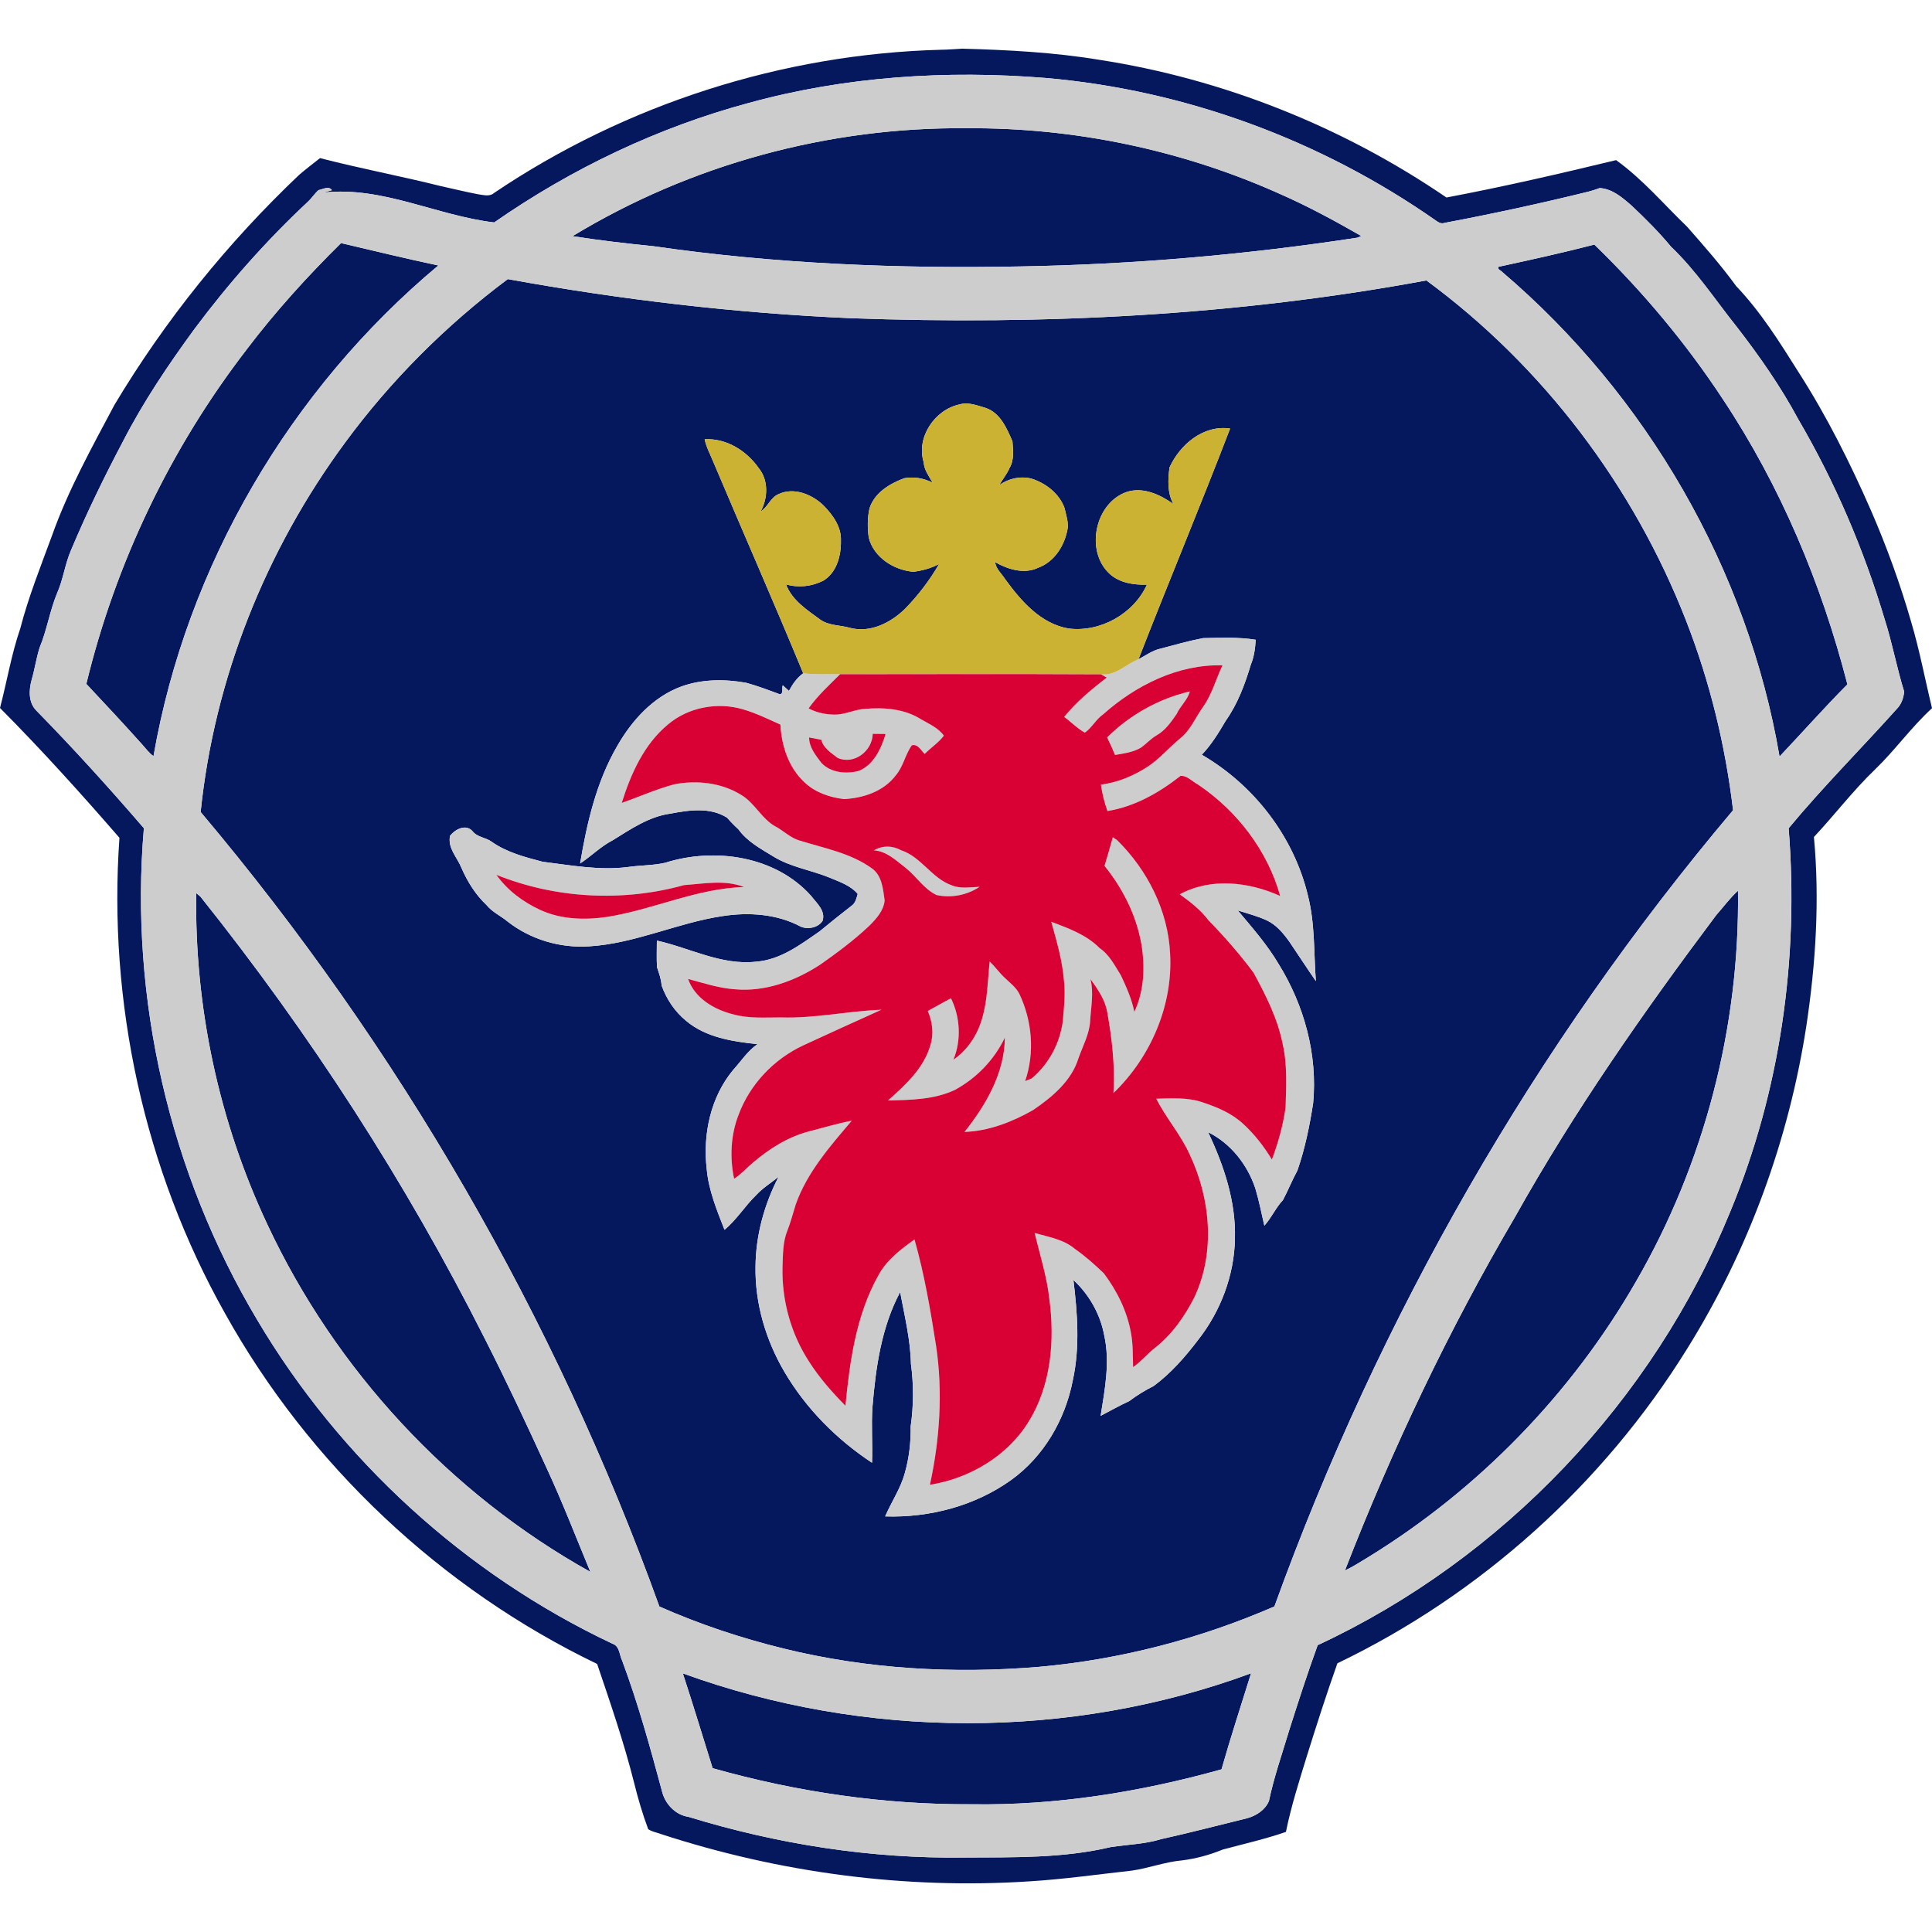 <?xml version="1.0" encoding="UTF-8"?>
<svg id="Layer_1" data-name="Layer 1" xmlns="http://www.w3.org/2000/svg" width="1080" height="1080" viewBox="0 0 1080 1080">
  <defs>
    <style>
      .cls-1 {
        fill: #cdcdcd;
      }

      .cls-1, .cls-2, .cls-3, .cls-4 {
        stroke-width: 0px;
      }

      .cls-2 {
        fill: #cbb233;
      }

      .cls-3 {
        fill: #d90134;
      }

      .cls-4 {
        fill: #05185d;
      }
    </style>
  </defs>
  <g id="_05185dff" data-name="#05185dff">
    <path class="cls-4" d="m276.13,107.91c73.53-49.62,161.32-77.78,250-80.1,3.91-.04,7.83-.39,11.75-.6,25.59.7,51.27,2.03,76.59,6.22,69.39,10.72,136.15,37.4,194.11,76.98,31.81-6.01,63.36-13.3,94.82-20.9,14.79,10.6,26.57,24.6,39.62,37.15,9.51,10.79,19.04,21.63,27.51,33.27,13.72,14.4,24.32,31.35,34.87,48.12,15.76,24.56,28.85,50.72,40.54,77.42,8.75,20.15,16.25,40.85,22.34,61.94,4.76,15.94,7.8,32.31,11.73,48.47-11.6,10.59-20.68,23.52-32,34.39-12.21,11.74-22.46,25.28-34.02,37.61,3.27,35.13,1.04,70.6-4.2,105.42-9.82,63.95-32.51,125.96-66.79,180.85-46.77,75.45-115.35,137.21-195.38,175.63-6.04,17.01-11.56,34.22-16.95,51.46-4.35,14.15-8.88,28.28-11.83,42.8-11.56,4.02-23.51,6.7-35.3,9.87-7.27,2.97-14.88,5.07-22.68,6.05-9.6.83-18.69,4.38-28.21,5.73-19.02,2.11-38,4.82-57.11,5.99-69.58,4.54-139.88-4.83-206.12-26.45-2.36-.92-5-1.27-7.08-2.72-3.2-8.58-5.77-17.38-7.96-26.25-5.64-22.39-13.17-44.24-20.58-66.1-87.21-42-160.95-111.39-208.03-196-45.15-80.31-65.52-174-59-265.82-21.55-24.83-43.59-49.26-66.78-72.58,3.9-14.77,6.35-29.93,11.33-44.4,4.61-17.79,11.49-34.9,17.81-52.13,9.05-25.46,22.25-49.14,34.87-72.95,28.33-47.34,63.28-90.66,103.31-128.62,3.76-3.21,7.7-6.22,11.59-9.28,22.34,5.79,45.04,10.03,67.42,15.63,6.95,1.52,13.85,3.23,20.84,4.57,2.97.36,6.4,1.53,8.97-.66m142.57-50.4c-50.93,13.7-99.19,36.74-142.44,66.83-32.09-3.81-62.34-20.29-95.25-16.73,1.5-.45,3.02-.89,4.54-1.31-1.71-2.55-5.14-.48-7.49-.03-2.22,1.96-3.8,4.54-5.97,6.53-23.27,21.76-44.46,45.73-63.5,71.27-14.59,19.96-28.46,40.54-39.77,62.54-10.47,19.81-20.29,39.98-28.98,60.63-3.49,7.85-4.43,16.54-7.93,24.38-4.09,9.9-5.66,20.58-9.77,30.45-1.87,5.87-2.71,12.03-4.44,17.95-1.59,5.77-1.88,12.75,2.71,17.29,20.76,21.19,40.68,43.19,60.03,65.66-8.14,95.2,14.36,192.68,63.28,274.74,46.34,78.27,116.4,142.34,198.7,181.15,3.97,1.27,3.77,6.16,5.34,9.34,8.85,23.75,15.6,48.18,22.19,72.65,1.61,7.3,7.39,13.66,14.97,14.79,49.85,15.32,102.01,23.44,154.21,22.72,27.28-.16,54.97.51,81.71-5.82,9.46-1.45,19.17-1.66,28.39-4.5,16.06-3.54,31.97-7.76,47.96-11.65,5.07-1.39,10.07-4.6,12.16-9.62,2.83-13.46,7.41-26.46,11.35-39.62,5.05-15.91,10.19-31.8,15.89-47.49,103.54-48.22,187.5-136.64,230.65-242.37,27.98-67.45,38.45-141.64,32.63-214.3,19.23-23.18,40.55-44.51,60.65-66.92,2.46-2.57,3.58-5.97,3.93-9.45-4.13-13.28-6.61-27.05-10.86-40.3-11.65-39.08-27.78-76.85-48.39-112.05-9.76-18.17-21.59-35.12-34.2-51.41-12.09-15.11-22.73-31.49-36.84-44.9-6.8-8.23-14.37-15.78-22.15-23.09-5.11-4.44-10.65-9.3-17.74-9.75-2.06.76-4.16,1.45-6.26,2-26.68,6.57-53.55,12.4-80.55,17.48-1.83.7-3.47-.38-4.87-1.37-64.09-44.86-139.97-72.89-217.97-79.64-55.53-4.5-112.04-.89-165.89,13.92Z"/>
    <path class="cls-4" d="m320.07,132.01c65.92-40.06,143.21-61.09,220.34-60.32,60.03-.43,120.13,12.09,174.92,36.65,15.69,6.87,30.76,15.06,45.61,23.57-.53.23-1.59.71-2.13.95-62.44,9.56-125.52,14.98-188.67,16.09-68.37,1.31-136.94-1.48-204.66-11.29-15.17-1.54-30.35-3.27-45.42-5.65Z"/>
    <path class="cls-4" d="m137.91,195.33c16.03-21.12,33.87-40.81,52.74-59.43,18.12,4.24,36.18,8.67,54.39,12.51-82.82,69.2-140.72,167.84-159.22,274.29-2.54-1.78-4.35-4.33-6.4-6.6-10.21-11.42-20.68-22.6-31.15-33.78,16.38-67.7,47.13-131.83,89.65-186.98Z"/>
    <path class="cls-4" d="m837.74,149.13c17.88-3.87,35.78-7.81,53.51-12.41,26.95,26.14,51.24,55.09,71.87,86.47,32.24,48.56,55.09,103.02,69.6,159.38-13.02,13.09-25.26,26.94-37.94,40.34-17.86-104.73-74.2-201.98-154.95-270.8-.69-.97-3.06-1.49-2.09-2.98Z"/>
    <path class="cls-4" d="m192.8,247.56c25.58-34.81,56.46-65.68,91.05-91.53,63.33,11.51,127.4,19.04,191.71,21.85,107.58,3.91,215.84-1.46,321.81-21.11,65.14,47.88,115.85,114.98,145.19,190.26,13.26,33.98,21.95,69.68,26.24,105.89-111.03,131.57-197.87,283.24-256.4,445.1-41.74,18.14-86.33,29.74-131.69,33.77-47.7,3.99-96.17,1.23-142.72-10.25-23.75-5.83-47.04-13.58-69.39-23.48-58.25-161.7-145.7-312.75-256.44-444.15,7.63-74.38,36.3-146.25,80.64-206.34m323.56,10.81c.19,4.34,2.95,7.76,4.94,11.42-4.91-2.49-10.47-3.47-15.91-2.44-8.15,3.07-16.46,8.03-19.32,16.78-1.22,5.31-1.18,10.9-.45,16.28,2.71,11.14,14.06,18.32,25.02,19.2,4.98-.65,9.85-1.96,14.31-4.33-5.25,9.1-11.74,17.59-19.09,25.1-7.93,7.74-19.36,13.55-30.62,10.61-5.48-1.59-11.65-1.18-16.54-4.5-7.44-5.49-15.87-10.76-19.31-19.83,6.89,2.01,14.32,1.19,20.73-2.01,7.61-4.5,10.13-14.09,9.95-22.39.36-7.72-4.54-14.42-9.68-19.68-6.43-6.27-16.64-10.43-25.27-6.32-4.48,1.94-5.9,7.18-9.91,9.62,4.09-7.35,4.47-17.44-1.06-24.18-6.79-9.75-18.08-16.83-30.25-16.15.96,4.55,3.23,8.62,4.95,12.88,16.64,39.36,33.86,78.47,50.15,117.95-3.52,2.49-5.97,6.09-7.96,9.84-.87-.78-2.59-2.33-3.45-3.12-.75,1.32.63,4.81-1.66,5-6.21-2.31-12.41-4.65-18.79-6.41-12.03-2.15-24.76-2.11-36.34,2.09-15.69,5.79-27.49,18.84-35.65,33.04-11.74,20.13-17.05,43.11-20.86,65.88,6.22-4.08,11.49-9.54,18.16-12.95,10.07-6.21,20.27-13.28,32.27-14.92,10.44-1.98,22.28-3.76,31.76,2.29,1.97,2.28,4.06,4.44,6.3,6.47,4.96,6.92,12.67,10.98,19.76,15.33,9.58,5.83,20.85,7.46,31.11,11.64,5.61,2.38,11.75,4.32,15.82,9.15-.69,2.36-1.21,5.04-3.37,6.56-6.03,4.69-12.01,9.46-17.9,14.33-10.79,7.49-21.95,15.98-35.56,16.99-19.4,2.16-37.02-7.72-55.44-11.79.03,4.98-.25,9.97.09,14.93,1.11,3.33,2.33,6.61,2.55,10.16,2.73,7.62,7.37,14.6,13.68,19.75,11.08,9.36,25.96,11.56,39.89,13.06-5.52,3.82-9.14,9.52-13.58,14.42-12.65,15.23-17.03,36.03-14.76,55.41,1.05,11.87,5.64,22.94,9.93,33.93,6.76-5.56,11.4-13.28,17.69-19.37,3.68-4.02,8.36-6.86,12.54-10.26-8.01,15.45-12.74,32.7-12.89,50.15-.35,20.72,5.78,41.27,16.26,59.07,12.03,20.41,29.12,37.63,48.87,50.64.39-10.43-.48-20.86.25-31.27,1.83-21.91,4.98-44.51,15.47-64.13,2.46,13.28,5.75,26.54,6.03,40.11,1.57,11.56,1.52,23.4-.14,34.94.13,8.82-.86,17.68-3.3,26.16-2.33,8.62-7.48,16.04-10.96,24.18,24.73.8,50.12-5.83,70.37-20.32,18.27-13.11,30.25-33.76,34.5-55.67,4.06-18.49,2.62-37.55.36-56.16,8.86,8.2,15.06,19.17,17.25,31.08,3.29,14.9.3,30.05-2.03,44.85,5.31-2.73,10.48-5.74,15.93-8.2,4.3-3.25,8.89-6.05,13.72-8.48,9.6-7.09,17.56-16.19,24.75-25.65,12.67-16.07,20.31-36.19,20.67-56.71.58-20.8-6.17-40.94-14.98-59.51,12.66,6.25,21.99,18.17,26.4,31.45,2.05,6.83,3.4,13.84,5.02,20.79,3.99-4.39,6.35-9.99,10.41-14.33,2.89-5.44,5.16-11.17,8.1-16.57,4.22-12.17,6.79-24.84,8.77-37.54,2.55-27.15-4.96-54.7-19.26-77.77-6.43-10.89-14.79-20.38-22.87-30.01,5.43,1.75,11.03,3.14,16.22,5.56,5.36,2.51,9.25,7.22,12.63,11.95,4.98,7.31,9.75,14.75,14.8,22-1.18-15.94-.45-32.16-4.43-47.78-7.87-32.95-30.12-61.79-59.33-78.75,5.36-5.62,9.43-12.28,13.35-18.96,6.67-9.43,10.77-20.4,14.05-31.4,1.84-4.41,2.46-9.17,2.73-13.92-9.71-1.58-19.59-1.06-29.38-.92-8.1,1.54-16.04,3.84-24.01,5.94-4.46,1.01-8.14,3.82-12.13,5.88,16.77-43.1,34.64-85.8,51.2-128.97-14.92-2.18-28.03,8.93-33.87,21.78-.89,6.83-1.26,14.06,2.13,20.35-7.48-5.24-16.87-9.67-26.11-6.66-17.74,6.18-23.31,33.15-9.4,45.82,5.62,5.07,13.49,6.18,20.77,5.97-7.41,16.32-26,26.71-43.75,24.54-15.67-2.67-26.67-15.47-35.53-27.64-1.93-3.08-5.17-5.68-5.56-9.47,7.05,3.99,16.15,6.86,23.92,3.16,9.52-3.42,15.32-13.09,16.7-22.74.14-3.62-1.08-7.14-1.83-10.64-2.98-8.18-10.46-13.94-18.58-16.51-6.25-1.5-12.82-.04-17.97,3.69,1.87-3.29,4.37-6.19,5.83-9.71,2.68-4.46,1.87-9.87,1.59-14.8-3.15-7.24-6.75-15.82-14.85-18.62-4.73-1.36-9.72-3.49-14.67-2.02-13.88,2.86-24.43,18.47-20.09,32.31m-264.79,208.87c-1.43,6.89,3.99,11.95,6.36,17.87,3.37,7.75,7.89,15.01,14.07,20.84,3.16,3.94,7.88,5.95,11.69,9.15,12.82,10.06,29.36,14.98,45.6,13.9,25.7-1.53,49.32-13.14,74.6-16.91,14.7-2.27,30.48-1.22,43.77,5.91,4.02,1.68,9.67.57,12.14-3.2,1.85-5.69-3.3-9.95-6.39-14-19.94-22.37-53.97-27.25-81.59-18.51-6.79,1.54-13.83,1.35-20.68,2.35-16,2.09-31.97-.97-47.81-2.92-9.82-2.58-19.98-5.2-28.39-11.12-3.36-2.54-8.07-2.46-10.79-5.96-3.73-4.26-9.76-1.05-12.6,2.59Z"/>
    <path class="cls-4" d="m959.43,511.5c4.03-4.52,7.59-9.51,12.12-13.57,1.01,76.24-18.86,152.58-57.07,218.56-36,62.63-87.9,115.99-149.42,153.85-4.37,2.59-8.58,5.46-13.22,7.54,26.53-68.19,58.02-134.5,95.08-197.61,33.06-59.08,71.91-114.67,112.51-168.78Z"/>
    <path class="cls-4" d="m109.7,499.28c.58.48,1.75,1.44,2.33,1.93,61.17,76.6,114.74,159.32,158.85,246.87,12.18,23.96,23.61,48.3,34.77,72.75,8.8,19,16.35,38.54,24.36,57.87-78.53-43.76-142.56-112.92-180.61-194.34-27.08-57.63-40.69-121.44-39.71-185.08Z"/>
    <path class="cls-4" d="m381.71,935.44c101.57,36.87,216.14,37.36,317.63-.05-5.57,17.87-11.4,35.68-16.51,53.69-45.47,12.71-92.62,20.28-139.9,19.52-48.84.26-97.61-6.88-144.57-20.16-5.55-17.66-10.86-35.4-16.65-52.99Z"/>
  </g>
  <g id="_cdcdcdff" data-name="#cdcdcdff">
    <path class="cls-1" d="m418.7,57.51c53.84-14.81,110.36-18.41,165.89-13.92,78,6.75,153.87,34.78,217.97,79.64,1.4,1,3.05,2.07,4.87,1.37,27.01-5.08,53.87-10.91,80.55-17.48,2.1-.54,4.2-1.23,6.26-2,7.09.44,12.63,5.3,17.74,9.75,7.78,7.31,15.34,14.86,22.15,23.09,14.11,13.41,24.75,29.79,36.84,44.9,12.61,16.29,24.44,33.24,34.2,51.41,20.6,35.21,36.74,72.97,48.39,112.05,4.25,13.26,6.73,27.02,10.86,40.3-.35,3.47-1.46,6.88-3.93,9.45-20.1,22.41-41.42,43.74-60.65,66.92,5.82,72.66-4.65,146.85-32.63,214.3-43.15,105.73-127.11,194.15-230.65,242.37-5.7,15.69-10.83,31.58-15.89,47.49-3.94,13.15-8.53,26.15-11.35,39.62-2.09,5.02-7.09,8.23-12.16,9.62-15.99,3.89-31.9,8.11-47.96,11.65-9.23,2.84-18.93,3.05-28.39,4.5-26.73,6.32-54.43,5.66-81.71,5.82-52.2.73-104.36-7.4-154.21-22.72-7.58-1.13-13.36-7.49-14.97-14.79-6.58-24.47-13.33-48.89-22.19-72.65-1.57-3.19-1.37-8.07-5.34-9.34-82.3-38.81-152.36-102.88-198.7-181.15-48.92-82.06-71.42-179.54-63.28-274.74-19.35-22.47-39.27-44.47-60.03-65.66-4.59-4.54-4.3-11.52-2.71-17.29,1.74-5.92,2.58-12.08,4.44-17.95,4.11-9.87,5.68-20.55,9.77-30.45,3.5-7.84,4.44-16.52,7.93-24.38,8.68-20.66,18.51-40.82,28.98-60.63,11.31-22,25.18-42.58,39.77-62.54,19.04-25.54,40.22-49.52,63.5-71.27,2.18-2,3.76-4.57,5.97-6.53,2.35-.45,5.78-2.53,7.49.03-1.52.41-3.03.86-4.54,1.31,32.9-3.56,63.16,12.92,95.25,16.73,43.26-30.09,91.52-53.13,142.44-66.83m-98.63,74.5c15.07,2.38,30.25,4.11,45.42,5.65,67.72,9.81,136.29,12.6,204.66,11.29,63.15-1.11,126.23-6.53,188.67-16.09.53-.23,1.59-.71,2.13-.95-14.85-8.51-29.92-16.7-45.61-23.57-54.79-24.56-114.89-37.08-174.92-36.65-77.13-.76-154.42,20.27-220.34,60.32m-182.16,63.32c-42.52,55.15-73.27,119.29-89.65,186.98,10.47,11.18,20.94,22.37,31.15,33.78,2.05,2.27,3.86,4.82,6.4,6.6,18.51-106.44,76.41-205.09,159.22-274.29-18.21-3.84-36.27-8.27-54.39-12.51-18.87,18.62-36.71,38.31-52.74,59.43m699.83-46.2c-.97,1.49,1.4,2.01,2.09,2.98,80.75,68.82,137.09,166.07,154.95,270.8,12.69-13.4,24.92-27.25,37.94-40.34-14.51-56.36-37.36-110.82-69.6-159.38-20.63-31.39-44.92-60.34-71.87-86.47-17.73,4.6-35.62,8.54-53.51,12.41M192.8,247.56c-44.35,60.09-73.01,131.96-80.64,206.34,110.75,131.4,198.19,282.45,256.44,444.15,22.35,9.9,45.64,17.65,69.39,23.48,46.55,11.48,95.01,14.24,142.72,10.25,45.36-4.03,89.95-15.63,131.69-33.77,58.53-161.86,145.37-313.53,256.4-445.1-4.29-36.21-12.98-71.91-26.24-105.89-29.34-75.28-80.05-142.38-145.19-190.26-105.96,19.65-214.22,25.02-321.81,21.11-64.31-2.81-128.38-10.34-191.71-21.85-34.59,25.85-65.47,56.72-91.05,91.53m766.63,263.93c-40.6,54.1-79.45,109.7-112.51,168.78-37.06,63.11-68.55,129.42-95.08,197.61,4.64-2.09,8.85-4.95,13.22-7.54,61.52-37.85,113.42-91.22,149.42-153.85,38.22-65.99,58.08-142.33,57.07-218.56-4.52,4.06-8.09,9.05-12.12,13.57m-849.73-12.22c-.98,63.64,12.62,127.45,39.71,185.08,38.05,81.42,102.08,150.58,180.61,194.34-8.01-19.33-15.56-38.88-24.36-57.87-11.16-24.45-22.59-48.79-34.77-72.75-44.11-87.55-97.68-170.27-158.85-246.87-.58-.49-1.75-1.45-2.33-1.93m272.02,436.17c5.79,17.59,11.11,35.33,16.65,52.99,46.96,13.28,95.73,20.42,144.57,20.16,47.29.76,94.43-6.8,139.9-19.52,5.11-18.01,10.94-35.82,16.51-53.69-101.49,37.41-216.06,36.92-317.63.05Z"/>
    <path class="cls-1" d="m648.55,362.64c7.97-2.1,15.91-4.39,24.01-5.94,9.78-.14,19.67-.66,29.38.92-.27,4.74-.89,9.51-2.73,13.92-3.28,11-7.37,21.97-14.05,31.4-3.91,6.67-7.98,13.33-13.35,18.96,29.21,16.96,51.46,45.8,59.33,78.75,3.98,15.62,3.25,31.84,4.43,47.78-5.05-7.26-9.82-14.7-14.8-22-3.38-4.73-7.27-9.43-12.63-11.95-5.2-2.42-10.79-3.81-16.22-5.56,8.09,9.63,16.44,19.13,22.87,30.01,14.29,23.07,21.81,50.62,19.26,77.77-1.98,12.7-4.55,25.37-8.77,37.54-2.94,5.4-5.21,11.13-8.1,16.57-4.06,4.34-6.41,9.94-10.41,14.33-1.62-6.95-2.97-13.96-5.02-20.79-4.41-13.28-13.74-25.2-26.4-31.45,8.81,18.57,15.56,38.71,14.98,59.51-.36,20.51-8,40.64-20.67,56.71-7.19,9.46-15.15,18.56-24.75,25.65-4.83,2.42-9.42,5.22-13.72,8.48-5.44,2.46-10.61,5.47-15.93,8.2,2.33-14.8,5.33-29.95,2.03-44.85-2.19-11.91-8.38-22.87-17.25-31.08,2.25,18.61,3.69,37.67-.36,56.16-4.25,21.91-16.22,42.56-34.5,55.67-20.24,14.49-45.64,21.12-70.37,20.32,3.49-8.14,8.63-15.56,10.96-24.18,2.45-8.49,3.43-17.34,3.3-26.16,1.66-11.53,1.71-23.38.14-34.94-.27-13.57-3.56-26.82-6.03-40.11-10.5,19.62-13.65,42.22-15.47,64.13-.73,10.41.14,20.84-.25,31.27-19.75-13.01-36.84-30.23-48.87-50.64-10.48-17.79-16.61-38.35-16.26-59.07.16-17.46,4.89-34.7,12.89-50.15-4.19,3.41-8.86,6.25-12.54,10.26-6.29,6.09-10.92,13.81-17.69,19.37-4.29-10.99-8.88-22.06-9.93-33.93-2.27-19.39,2.11-40.19,14.76-55.41,4.44-4.9,8.06-10.6,13.58-14.42-13.93-1.5-28.81-3.71-39.89-13.06-6.31-5.14-10.95-12.13-13.68-19.75-.22-3.55-1.44-6.83-2.55-10.16-.34-4.96-.06-9.95-.09-14.93,18.41,4.07,36.04,13.96,55.44,11.79,13.61-1.01,24.76-9.5,35.56-16.99,5.88-4.87,11.87-9.64,17.9-14.33,2.16-1.52,2.68-4.2,3.37-6.56-4.07-4.83-10.21-6.76-15.82-9.15-10.26-4.17-21.54-5.81-31.11-11.64-7.09-4.35-14.8-8.41-19.76-15.33-2.24-2.02-4.33-4.19-6.3-6.47-9.49-6.05-21.32-4.28-31.76-2.29-12,1.63-22.2,8.71-32.27,14.92-6.66,3.41-11.94,8.86-18.16,12.95,3.81-22.77,9.12-45.76,20.86-65.88,8.16-14.2,19.96-27.25,35.65-33.04,11.57-4.2,24.31-4.24,36.34-2.09,6.38,1.76,12.58,4.11,18.79,6.41,2.29-.19.91-3.68,1.66-5,.86.79,2.58,2.35,3.45,3.12,1.98-3.75,4.43-7.35,7.96-9.84,6.87.78,13.78.34,20.67.48-6.16,6.09-12.57,12.01-17.64,19.09,4.82,2.57,10.34,3.63,15.8,3.46,5.3-.34,10.21-2.81,15.52-3.17,10.68-.93,22.13-.12,31.43,5.74,4.54,2.67,9.71,4.78,12.87,9.23-2.98,3.95-7.24,6.67-10.69,10.2-2.11-1.88-3.84-5.81-7.23-4.79-3.76,5.25-4.76,12.04-9.1,16.95-6.74,8.85-18.09,12.56-28.82,13.1-8.03-.97-16.16-3.71-22.09-9.41-8.92-8.19-12.83-20.44-13.45-32.25-6.84-3.07-13.62-6.4-20.84-8.5-14.25-4.24-30.61-1.23-42.01,8.45-13.4,11.09-20.75,27.6-25.83,43.85,9.82-3.45,19.37-7.75,29.46-10.43,12.52-2.4,26.18-.91,37.17,5.86,7.78,4.52,11.59,13.65,19.57,17.88,4.41,2.4,8.07,6.14,12.97,7.65,13.72,4.28,28.5,6.95,40.42,15.45,5.94,4.04,6.44,11.61,7.36,18.06-.48,5.73-4.67,10.3-8.55,14.19-8.5,8.03-17.9,15.03-27.45,21.73-13.98,9.12-30.67,15.29-47.57,13.79-9.03-.61-17.64-3.46-26.29-5.79,3.78,10.91,14.75,17.25,25.44,19.84,8.67,2.4,17.71,1.65,26.6,1.67,18.8.61,37.32-3.56,56.06-4.3-14.57,6.52-29.07,13.18-43.55,19.85-16.48,7.65-29.93,21.73-36.3,38.8-4.44,11.35-5.02,23.95-2.54,35.83,4.04-2.58,7.15-6.26,10.85-9.27,9.05-7.65,19.33-14.14,30.88-17.16,8.02-2.06,15.95-4.44,24.08-6.06-12.14,14.35-24.93,28.81-31.33,46.79-1.54,4.86-2.79,9.82-4.65,14.58-2.63,6.4-2.5,13.46-2.76,20.27-.49,18.66,4.64,37.44,14.85,53.08,5.73,9.02,12.82,17.07,20.32,24.65,2.44-24.93,5.97-50.69,18.41-72.88,4.59-8.58,12.45-14.51,20.19-20.06,5.56,19.5,8.94,39.52,12.09,59.57,3.81,25.75,2.07,52.19-3.46,77.57,22.17-3.55,43.44-16.07,55.28-35.47,12.51-20.29,14.58-45.3,11.47-68.47-1.39-12.54-5.3-24.58-8.19-36.82,7.68,2.24,16.13,3.52,22.43,8.86,5.82,4.03,11.11,8.8,16.22,13.68,7.35,9.8,13,21.12,15.16,33.25,1.21,6.31,1.04,12.78,1.19,19.18,4.48-3.02,7.84-7.33,12.09-10.64,9.56-7.49,16.72-17.62,22.16-28.37,11.84-25.11,9.06-55.14-2.59-79.79-4.98-11.14-13.22-20.36-18.69-31.23,8.62-.19,17.52-.84,25.83,2.01,8.27,2.72,16.59,6.23,23,12.28,6.21,5.74,11.43,12.49,15.8,19.72,3.52-9.4,6.26-19.19,7.65-29.13.35-11.84,1.04-23.87-1.63-35.51-2.83-14.19-9.41-27.23-16.28-39.81-7.67-10.34-16.2-20.05-25.17-29.29-4.43-5.81-10.16-10.34-16.08-14.51,17.33-9.49,38.71-7,56.14.91-7.06-25.4-24.1-47.53-45.84-62.22-3.15-1.66-6.36-5.31-9.91-4.87-11.95,9.4-25.59,17.16-40.79,19.61-1.75-4.77-2.93-9.73-3.69-14.75,9.51-1.21,18.49-5,26.46-10.24,6.65-4.43,11.77-10.67,17.93-15.67,5.69-4.55,8.44-11.52,12.56-17.33,5.14-7.06,7.28-15.68,11.05-23.47-24.95-.65-48.48,11.2-66.75,27.43-3.98,2.83-6.22,7.4-10.17,10.21-4.28-2.37-7.65-5.99-11.59-8.81,6.86-8.44,15.25-15.41,23.82-22-1.08-.62-2.15-1.22-3.21-1.8,8.1,1.01,13.87-5.71,20.93-8.41,3.99-2.06,7.67-4.87,12.13-5.88m-160.7,47.56c-.21,9.56-10.39,17.51-19.59,13.46-3.6-2.81-8-5.39-9.16-10.15-2.27-.44-4.55-.88-6.82-1.31.01,5.56,3.67,9.98,6.84,14.19,5.13,5.57,13.78,6.36,20.77,4.57,8.49-3.3,12.67-12.52,15.16-20.7-2.41-.04-4.81-.06-7.21-.08Z"/>
    <path class="cls-1" d="m618.9,412.21c12.65-12.58,28.89-21.68,46.26-25.71-1.27,4.83-5.35,8.1-7.35,12.58-3.1,4.48-6.34,9.16-11.16,11.92-3.27,1.85-5.75,4.72-8.77,6.88-4.39,2.64-9.6,3.28-14.54,4.13-1.37-3.33-2.85-6.6-4.44-9.81Z"/>
    <path class="cls-1" d="m251.57,467.24c2.84-3.64,8.86-6.86,12.6-2.59,2.72,3.5,7.44,3.42,10.79,5.96,8.41,5.92,18.57,8.54,28.39,11.12,15.84,1.94,31.8,5,47.81,2.92,6.86-1,13.89-.8,20.68-2.35,27.62-8.75,61.64-3.86,81.59,18.51,3.08,4.04,8.24,8.31,6.39,14-2.48,3.77-8.13,4.89-12.14,3.2-13.3-7.13-29.08-8.18-43.77-5.91-25.28,3.77-48.91,15.38-74.6,16.91-16.24,1.08-32.79-3.85-45.6-13.9-3.81-3.2-8.53-5.21-11.69-9.15-6.18-5.83-10.7-13.09-14.07-20.84-2.37-5.92-7.79-10.98-6.36-17.87m25.92,21.8c6.12,8.63,14.92,15.19,24.47,19.59,11.69,5.4,25.01,5.74,37.55,3.9,25.79-4.13,50.05-15.95,76.42-16.69-10.69-4.19-22.41-1.84-33.49-1.08-34.33,9.54-71.87,7.57-104.95-5.73Z"/>
    <path class="cls-1" d="m622.09,468.01c.61.41,1.84,1.24,2.46,1.66,16.87,16.68,28.41,39.34,29.55,63.25,1.72,29.01-10.87,58.11-31.66,78.1.92-15.32-.82-30.62-3.55-45.65-1.28-6.82-5.36-12.6-9.32-18.12,1.96,7.68.31,15.51-.14,23.26-.38,7.44-4.09,14.1-6.53,20.99-3.89,12.78-14.77,21.81-25.44,29.05-11.66,6.63-24.74,11.73-38.28,12.18,12-15.11,22.39-32.89,22.57-52.74-5.92,12.41-15.87,22.72-27.95,29.26-11.69,5.51-24.79,5.59-37.43,5.92,9.73-8.62,20.01-17.99,23.74-30.91,2.01-6.31,1.14-13.14-1.46-19.13,4.29-2.42,8.63-4.76,12.96-7.11,5.21,10.55,5.87,23.44,1.36,34.35,7.96-5.46,13.49-13.93,16.07-23.14,3.07-10.33,3.07-21.19,4.22-31.8,3.01,2.92,5.42,6.39,8.5,9.23,2.85,2.77,6.22,5.21,8.06,8.85,7.18,15.1,8.7,32.86,3.27,48.78,1.22-.43,2.42-.91,3.62-1.44,9.67-8.09,15.94-19.92,17.47-32.4.6-7.32,1.46-14.7.62-22.03-.87-11.34-4.07-22.29-7.13-33.17,9.64,3.62,19.68,7.27,27.08,14.75,5.44,3.69,8.42,9.75,11.84,15.16,3.08,6.57,6.08,13.28,7.53,20.44,5.53-11.73,6.05-25.36,3.91-38-2.85-16.03-10.38-30.98-20.58-43.59,1.59-5.31,3.12-10.67,4.63-16Z"/>
    <path class="cls-1" d="m488.52,475.33c4.73-2.79,10.44-2.71,15.21-.04,11.22,3.65,17.04,15.51,28.11,19.52,5.02,2.16,10.51,1.09,15.77.92-6.96,4.64-15.86,6.4-24.04,4.59-6.98-3.3-11.16-10.24-17.04-14.98-5.47-4.17-10.73-9.54-18.01-10Z"/>
  </g>
  <g id="_cbb233ff" data-name="#cbb233ff">
    <path class="cls-2" d="m516.36,258.37c-4.34-13.84,6.21-29.44,20.09-32.31,4.95-1.46,9.94.66,14.67,2.02,8.1,2.8,11.7,11.38,14.85,18.62.27,4.92,1.09,10.34-1.59,14.8-1.46,3.51-3.97,6.41-5.83,9.71,5.16-3.73,11.73-5.2,17.97-3.69,8.13,2.57,15.6,8.33,18.58,16.51.75,3.5,1.97,7.02,1.83,10.64-1.39,9.65-7.18,19.32-16.7,22.74-7.78,3.69-16.87.83-23.92-3.16.39,3.8,3.63,6.39,5.56,9.47,8.86,12.17,19.87,24.97,35.53,27.64,17.75,2.16,36.34-8.23,43.75-24.54-7.28.21-15.15-.91-20.77-5.97-13.92-12.67-8.35-39.64,9.4-45.82,9.24-3.01,18.63,1.43,26.11,6.66-3.38-6.29-3.02-13.52-2.13-20.35,5.84-12.86,18.96-23.96,33.87-21.78-16.56,43.17-34.43,85.87-51.2,128.97-7.06,2.7-12.83,9.42-20.93,8.41-48.61-.25-97.22-.1-145.83-.06-6.89-.14-13.8.3-20.67-.48-16.29-39.49-33.51-78.6-50.15-117.95-1.72-4.26-3.99-8.33-4.95-12.88,12.17-.69,23.46,6.4,30.25,16.15,5.53,6.74,5.16,16.83,1.06,24.18,4.02-2.44,5.43-7.67,9.91-9.62,8.63-4.11,18.84.05,25.27,6.32,5.14,5.26,10.04,11.96,9.68,19.68.18,8.31-2.35,17.9-9.95,22.39-6.41,3.2-13.84,4.02-20.73,2.01,3.43,9.07,11.87,14.33,19.31,19.83,4.89,3.32,11.05,2.9,16.54,4.5,11.26,2.94,22.69-2.88,30.62-10.61,7.35-7.52,13.84-16,19.09-25.1-4.46,2.37-9.33,3.68-14.31,4.33-10.96-.88-22.32-8.06-25.02-19.2-.73-5.38-.76-10.96.45-16.28,2.86-8.75,11.17-13.71,19.32-16.78,5.44-1.04,11-.05,15.91,2.44-1.98-3.65-4.74-7.08-4.94-11.42Z"/>
  </g>
  <g id="_d90134ff" data-name="#d90134ff">
    <path class="cls-3" d="m616.64,399.34c18.27-16.24,41.81-28.08,66.75-27.43-3.77,7.79-5.91,16.41-11.05,23.47-4.12,5.81-6.87,12.78-12.56,17.33-6.17,5-11.29,11.24-17.93,15.67-7.97,5.24-16.95,9.03-26.46,10.24.76,5.02,1.94,9.98,3.69,14.75,15.2-2.45,28.85-10.21,40.79-19.61,3.55-.44,6.76,3.21,9.91,4.87,21.73,14.68,38.77,36.82,45.84,62.22-17.43-7.9-38.81-10.39-56.14-.91,5.92,4.17,11.65,8.71,16.08,14.51,8.97,9.24,17.49,18.95,25.17,29.29,6.87,12.58,13.45,25.62,16.28,39.81,2.67,11.64,1.98,23.66,1.63,35.51-1.39,9.94-4.12,19.74-7.65,29.13-4.37-7.23-9.59-13.98-15.8-19.72-6.41-6.05-14.73-9.56-23-12.28-8.31-2.85-17.21-2.2-25.83-2.01,5.47,10.87,13.71,20.09,18.69,31.23,11.65,24.65,14.44,54.67,2.59,79.79-5.44,10.74-12.6,20.88-22.16,28.37-4.25,3.3-7.61,7.62-12.09,10.64-.16-6.4.01-12.87-1.19-19.18-2.16-12.13-7.81-23.46-15.16-33.25-5.12-4.89-10.41-9.65-16.22-13.68-6.3-5.34-14.75-6.62-22.43-8.86,2.89,12.23,6.8,24.27,8.19,36.82,3.11,23.17,1.04,48.18-11.47,68.47-11.84,19.4-33.11,31.92-55.28,35.47,5.53-25.39,7.27-51.82,3.46-77.57-3.15-20.05-6.53-40.07-12.09-59.57-7.74,5.55-15.6,11.48-20.19,20.06-12.44,22.19-15.98,47.95-18.41,72.88-7.5-7.58-14.59-15.63-20.32-24.65-10.21-15.64-15.34-34.42-14.85-53.08.26-6.8.13-13.87,2.76-20.27,1.87-4.76,3.11-9.72,4.65-14.58,6.4-17.99,19.19-32.45,31.33-46.79-8.13,1.62-16.06,4-24.08,6.06-11.55,3.02-21.84,9.51-30.88,17.16-3.69,3.01-6.8,6.69-10.85,9.27-2.48-11.88-1.9-24.48,2.54-35.83,6.36-17.07,19.81-31.15,36.3-38.8,14.49-6.67,28.99-13.33,43.55-19.85-18.74.74-37.26,4.91-56.06,4.3-8.89-.03-17.94.73-26.6-1.67-10.69-2.59-21.65-8.93-25.44-19.84,8.66,2.33,17.26,5.18,26.29,5.79,16.9,1.5,33.59-4.67,47.57-13.79,9.55-6.7,18.95-13.7,27.45-21.73,3.89-3.89,8.07-8.46,8.55-14.19-.92-6.45-1.43-14.02-7.36-18.06-11.92-8.5-26.7-11.17-40.42-15.45-4.9-1.5-8.57-5.25-12.97-7.65-7.98-4.24-11.79-13.36-19.57-17.88-10.99-6.76-24.65-8.25-37.17-5.86-10.08,2.68-19.63,6.98-29.46,10.43,5.08-16.25,12.43-32.76,25.83-43.85,11.4-9.68,27.76-12.69,42.01-8.45,7.22,2.1,14,5.43,20.84,8.5.62,11.82,4.54,24.06,13.45,32.25,5.94,5.7,14.06,8.44,22.09,9.41,10.73-.54,22.08-4.25,28.82-13.1,4.34-4.91,5.34-11.7,9.1-16.95,3.4-1.01,5.12,2.92,7.23,4.79,3.45-3.52,7.71-6.25,10.69-10.2-3.16-4.44-8.33-6.56-12.87-9.23-9.29-5.86-20.75-6.67-31.43-5.74-5.31.36-10.22,2.84-15.52,3.17-5.46.17-10.98-.89-15.8-3.46,5.07-7.08,11.48-13,17.64-19.09,48.61-.04,97.22-.18,145.83.06,1.06.58,2.14,1.18,3.21,1.8-8.57,6.6-16.96,13.57-23.82,22,3.94,2.83,7.31,6.44,11.59,8.81,3.95-2.81,6.19-7.39,10.17-10.21m2.25,12.87c1.59,3.21,3.07,6.48,4.44,9.81,4.94-.86,10.15-1.49,14.54-4.13,3.02-2.16,5.51-5.03,8.77-6.88,4.82-2.76,8.06-7.44,11.16-11.92,2-4.48,6.08-7.75,7.35-12.58-17.38,4.03-33.62,13.13-46.26,25.71m3.19,55.8c-1.5,5.34-3.03,10.69-4.63,16,10.2,12.61,17.73,27.56,20.58,43.59,2.14,12.63,1.62,26.27-3.91,38-1.45-7.15-4.44-13.87-7.53-20.44-3.42-5.42-6.4-11.47-11.84-15.16-7.4-7.48-17.44-11.13-27.08-14.75,3.06,10.89,6.26,21.84,7.13,33.17.84,7.33-.03,14.71-.62,22.03-1.53,12.48-7.8,24.31-17.47,32.4-1.19.53-2.4,1.01-3.62,1.44,5.43-15.91,3.91-33.68-3.27-48.78-1.84-3.64-5.21-6.08-8.06-8.85-3.08-2.84-5.49-6.31-8.5-9.23-1.15,10.61-1.15,21.47-4.22,31.8-2.58,9.21-8.11,17.69-16.07,23.14,4.51-10.91,3.85-23.81-1.36-34.35-4.33,2.36-8.67,4.69-12.96,7.11,2.6,5.99,3.47,12.82,1.46,19.13-3.73,12.92-14.01,22.29-23.74,30.91,12.63-.34,25.74-.41,37.43-5.92,12.08-6.54,22.03-16.85,27.95-29.26-.18,19.85-10.57,37.63-22.57,52.74,13.54-.45,26.62-5.55,38.28-12.18,10.67-7.24,21.55-16.28,25.44-29.05,2.44-6.89,6.16-13.55,6.53-20.99.45-7.75,2.1-15.58.14-23.26,3.95,5.52,8.03,11.3,9.32,18.12,2.73,15.03,4.47,30.34,3.55,45.65,20.79-20,33.38-49.09,31.66-78.1-1.14-23.91-12.67-46.57-29.55-63.25-.62-.41-1.85-1.24-2.46-1.66m-133.57,7.32c7.28.47,12.54,5.83,18.01,10,5.88,4.74,10.06,11.68,17.04,14.98,8.18,1.81,17.08.05,24.04-4.59-5.26.17-10.76,1.24-15.77-.92-11.07-4-16.89-15.86-28.11-19.52-4.77-2.67-10.48-2.75-15.21.04Z"/>
    <path class="cls-3" d="m487.85,410.2c2.4.01,4.79.04,7.21.08-2.49,8.18-6.67,17.39-15.16,20.7-7,1.79-15.64,1-20.77-4.57-3.17-4.21-6.83-8.63-6.84-14.19,2.27.43,4.55.87,6.82,1.31,1.17,4.76,5.56,7.33,9.16,10.15,9.2,4.04,19.39-3.9,19.59-13.46Z"/>
    <path class="cls-3" d="m277.49,489.04c33.08,13.3,70.63,15.27,104.95,5.73,11.08-.76,22.79-3.11,33.49,1.08-26.37.74-50.63,12.56-76.42,16.69-12.54,1.84-25.87,1.5-37.55-3.9-9.55-4.41-18.35-10.96-24.47-19.59Z"/>
  </g>
</svg>